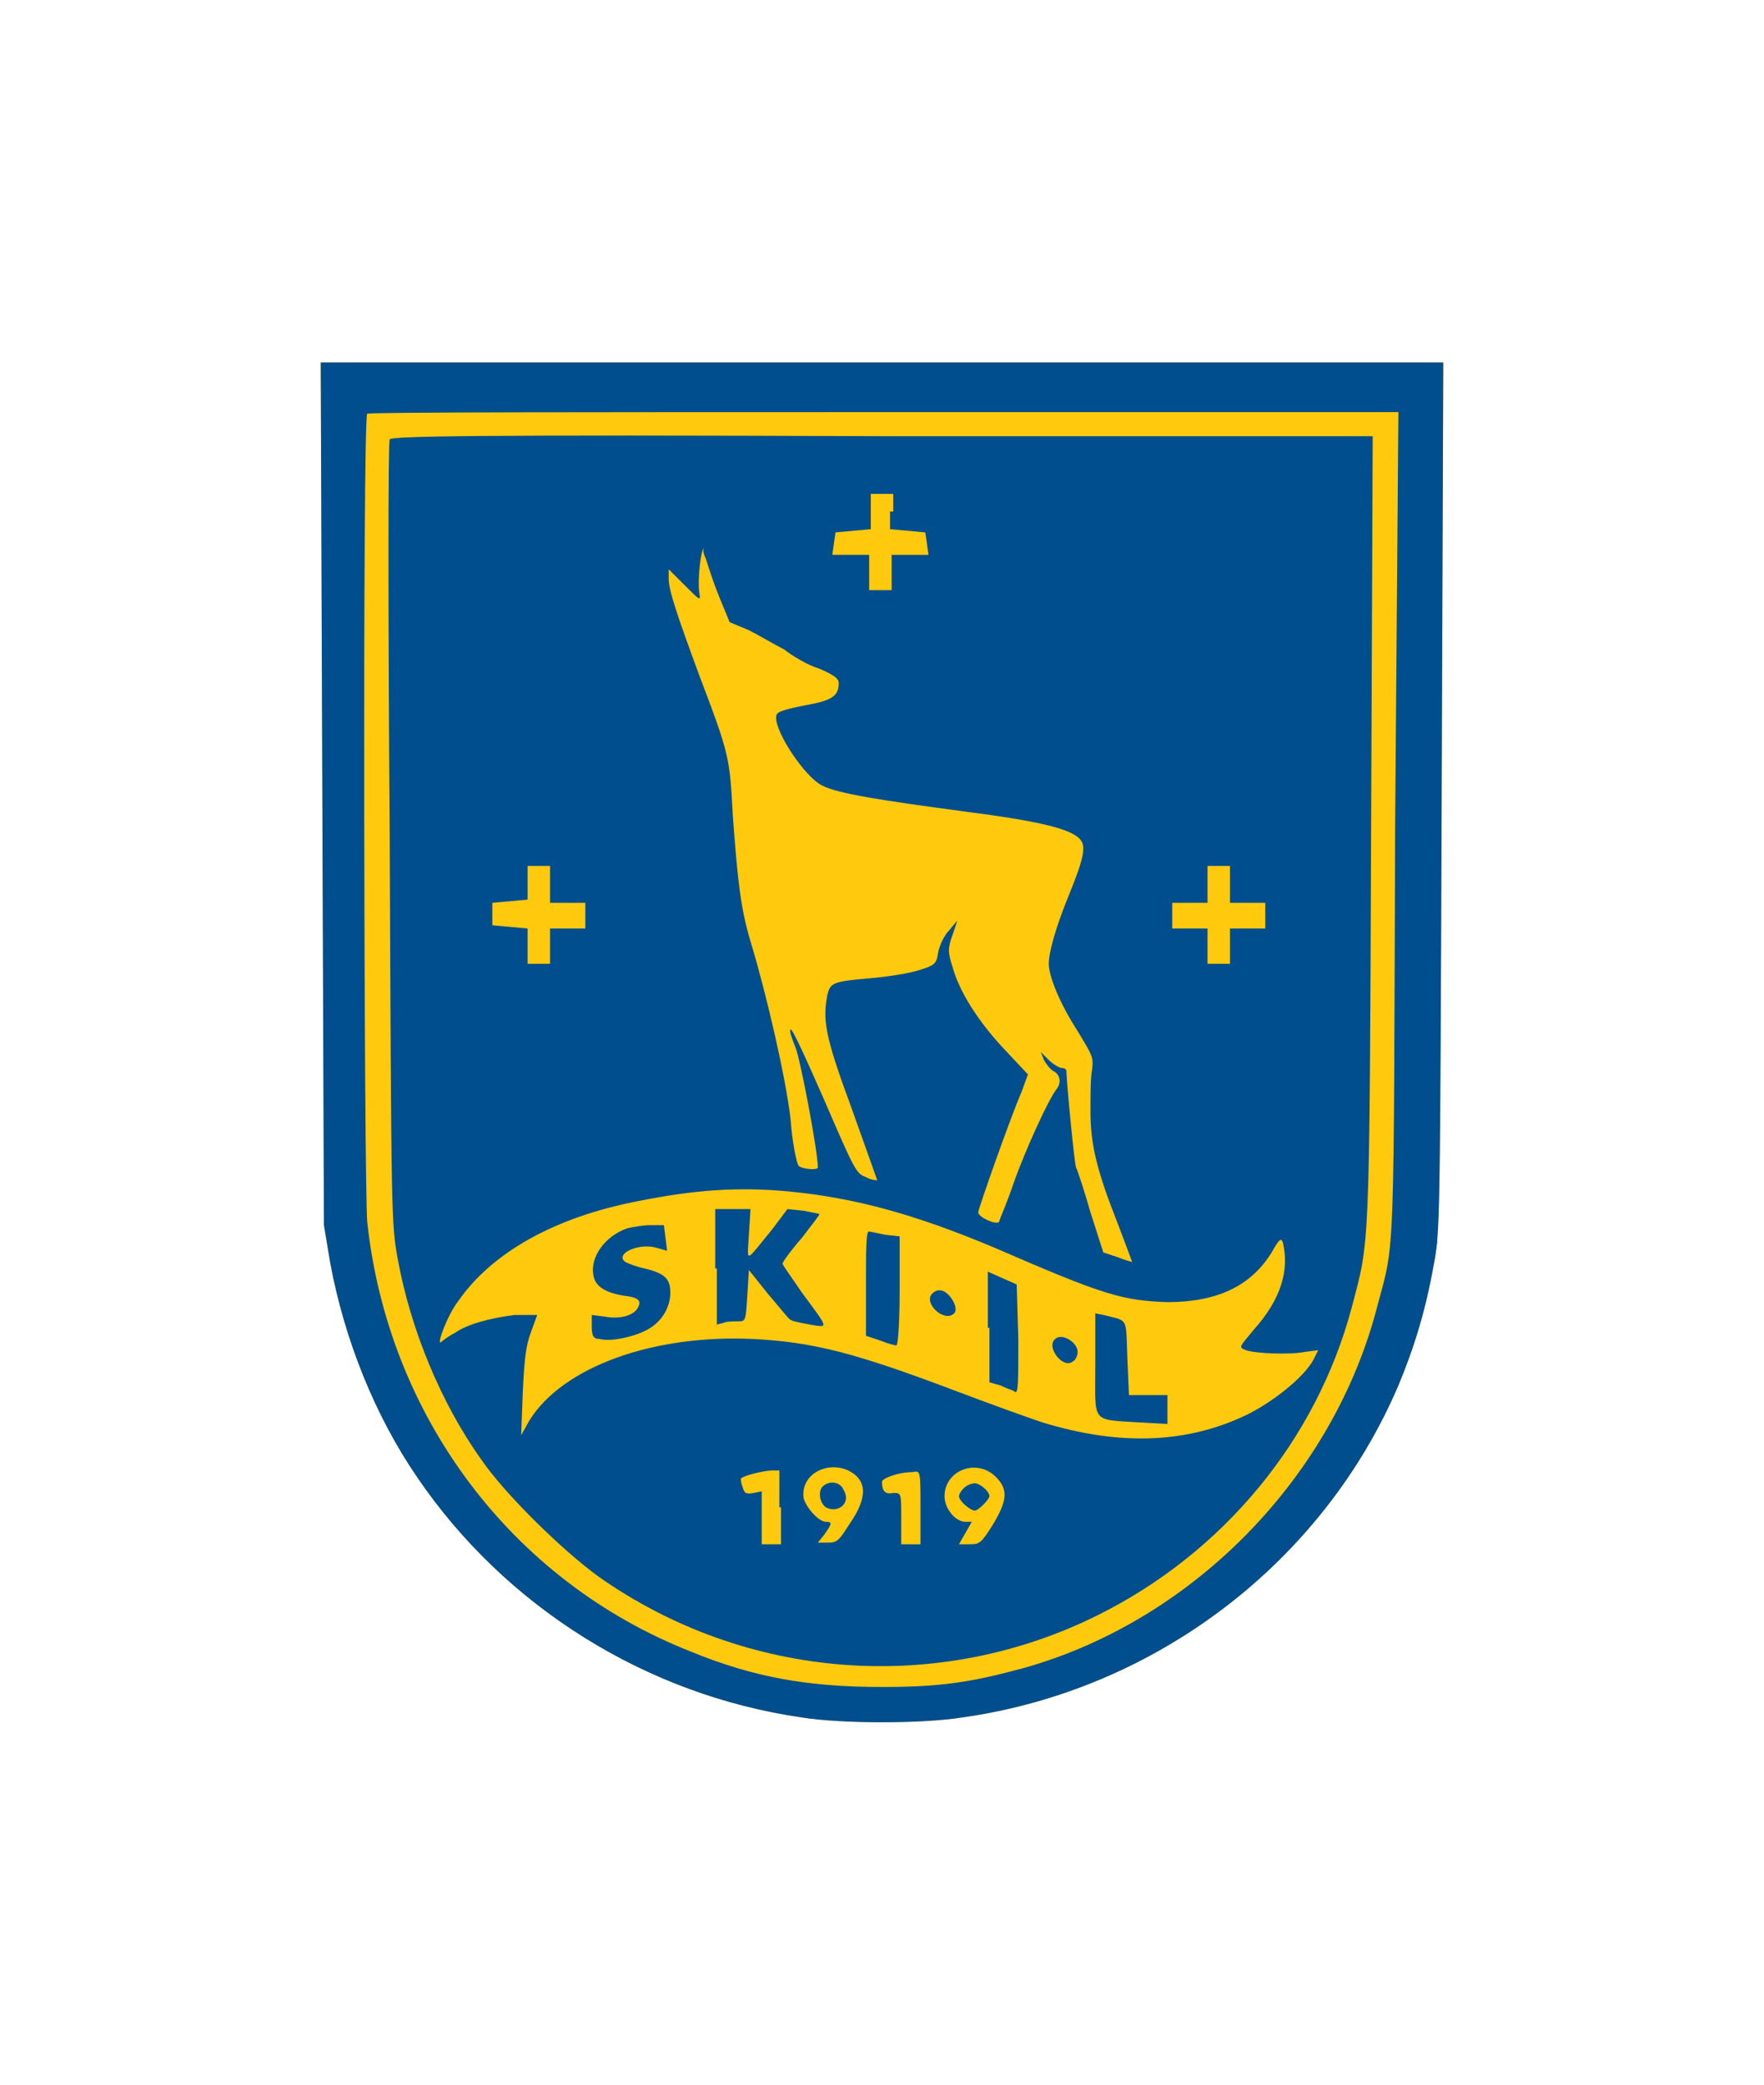 <?xml version="1.0" encoding="utf-8"?>
<!-- Generator: Adobe Illustrator 27.2.0, SVG Export Plug-In . SVG Version: 6.00 Build 0)  -->
<svg version="1.1" id="Layer_1" xmlns="http://www.w3.org/2000/svg" xmlns:xlink="http://www.w3.org/1999/xlink" x="0px" y="0px"
	 viewBox="0 0 110 130" style="enable-background:new 0 0 110 130;" xml:space="preserve">
<style type="text/css">
	.st0{fill:#FFCA0D;}
	.st1{fill:#FFCA0D;stroke:#000000;}
	.st2{fill:#004E8D;}
</style>
<g>
	<path class="st0" d="M20.1,49.5l0.1,26.9l0.4,2.4c0.9,4.8,2.8,9.5,5.4,13.3c5.5,8.1,14.3,13.6,24,15c2.5,0.4,7.5,0.4,10,0
		c12.1-1.7,22.5-9.7,27.2-20.7c1-2.4,1.7-4.7,2.2-7.5c0.4-2.1,0.4-2.4,0.5-29.2l0.1-27.1H55H20L20.1,49.5z M87,51.3
		c-0.1,27.8,0,26-1.1,30.1C83.2,92,74.5,101,63.9,104c-3.3,0.9-5.2,1.2-8.9,1.2c-4.6,0-8-0.6-11.9-2.2
		c-11.2-4.4-18.9-14.7-20.2-26.8C22.7,74,22.6,26,22.9,25.8c0.1-0.1,14.6-0.1,32.2-0.1h32.1L87,51.3z"/>
	<path class="st1" d="M22.1,77.6V24.9l67-0.9v53.5c-2.3,9.6-12.5,28.9-34.8,28.8C32.1,106.2,23.6,87.1,22.1,77.6z"/>
	<path class="st2" d="M20.1,49.5l0.1,26.9l0.4,2.4c0.9,4.8,2.8,9.5,5.4,13.3c5.5,8.1,14.3,13.6,24,15c2.5,0.4,7.5,0.4,10,0
		c12.1-1.7,22.5-9.7,27.2-20.7c1-2.4,1.7-4.7,2.2-7.5c0.4-2.1,0.4-2.4,0.5-29.2l0.1-27.1H55H20L20.1,49.5z M87,51.3
		c-0.1,27.8,0,26-1.1,30.1C83.2,92,74.5,101,63.9,104c-3.3,0.9-5.2,1.2-8.9,1.2c-4.6,0-8-0.6-11.9-2.2
		c-11.2-4.4-18.9-14.7-20.2-26.8C22.7,74,22.6,26,22.9,25.8c0.1-0.1,14.6-0.1,32.2-0.1h32.1L87,51.3z"/>
	<path class="st2" d="M24.3,27.4c-0.1,0.1-0.1,11.2,0,24.6c0.1,24,0.1,24.3,0.5,26.5c0.8,4.4,2.7,9,5.2,12.5
		c1.5,2.2,5.1,5.7,7.3,7.3c9.2,6.5,21.2,7.4,31.2,2.4c7.8-3.9,13.6-10.9,15.8-19.2c1.1-4.2,1.1-3,1.2-29.7l0.1-24.6H55
		C29.2,27.1,24.4,27.2,24.3,27.4z M55.5,31.9V33l1.1,0.1l1.1,0.1l0.1,0.7l0.1,0.7h-1.1h-1.2v1.1v1.1h-0.7h-0.7v-1.1v-1.1H53h-1.1
		l0.1-0.7l0.1-0.7l1.1-0.1l1.1-0.1v-1.1v-1.1h0.7h0.7V31.9z M44,34.8c0.1,0.3,0.4,1.3,0.8,2.3l0.7,1.7l1.2,0.5
		c0.6,0.3,1.6,0.9,2.2,1.2c0.5,0.4,1.5,1,2.2,1.2c0.9,0.4,1.2,0.6,1.2,0.9c0,0.8-0.4,1.1-2.2,1.4c-1.4,0.3-1.7,0.4-1.7,0.7
		c-0.1,0.9,1.8,3.8,2.9,4.3c1,0.5,3.6,0.9,8.8,1.6c4.7,0.6,6.8,1.1,7.3,1.8c0.3,0.4,0.2,1.1-0.7,3.3c-0.9,2.2-1.3,3.7-1.3,4.4
		c0,0.8,0.7,2.5,1.8,4.2c0.9,1.5,1,1.6,0.9,2.4c-0.1,0.5-0.1,1.6-0.1,2.6c0,2.1,0.4,3.7,1.7,7c0.5,1.3,0.9,2.4,0.9,2.4
		c0,0-0.4-0.1-0.9-0.3l-0.9-0.3l-0.8-2.5c-0.4-1.4-0.8-2.6-0.9-2.8c-0.1-0.2-0.6-5.4-0.6-6c0-0.1-0.1-0.2-0.3-0.2
		c-0.1,0-0.5-0.2-0.8-0.5l-0.5-0.5l0.2,0.5c0.1,0.2,0.4,0.6,0.6,0.7c0.4,0.2,0.5,0.7,0.2,1.1c-0.5,0.6-2,3.9-2.7,5.9
		c-0.4,1.2-0.9,2.3-0.9,2.4c-0.2,0.2-1.3-0.3-1.3-0.6c0-0.2,2-5.9,2.7-7.5l0.4-1.1l-1.5-1.6c-1.6-1.7-2.8-3.6-3.2-5.1
		c-0.3-0.9-0.3-1.2,0-2l0.3-0.9l-0.5,0.6c-0.3,0.3-0.6,0.9-0.7,1.4c-0.1,0.7-0.2,0.8-1.2,1.1c-0.6,0.2-1.9,0.4-3,0.5
		c-2.4,0.2-2.5,0.3-2.7,1c-0.3,1.6-0.2,2.5,1.5,7.1c0.9,2.5,1.6,4.5,1.6,4.5c0,0-0.4,0-0.7-0.2c-0.6-0.2-0.7-0.4-2.6-4.8
		c-1.1-2.5-2-4.5-2.1-4.4c-0.1,0.1,0.1,0.6,0.3,1.1c0.3,0.7,1.4,6.5,1.4,7.5c0,0.2-1,0.1-1.2-0.1c-0.1-0.1-0.4-1.4-0.5-2.9
		c-0.3-2.6-1.5-7.8-2.5-11.1c-0.6-2-0.8-3.7-1.1-7.8c-0.2-3.7-0.2-3.8-2.1-8.8c-1.4-3.8-1.9-5.3-1.9-6v-0.6l1,1c1,1,1,1,0.9,0.4
		c-0.1-0.7,0.1-2.7,0.3-2.7C43.8,34.3,43.9,34.6,44,34.8z M34.3,55.2v1.1h1.1h1.1v0.8v0.8h-1.1h-1.1v1.1v1.1h-0.7h-0.7v-1.1v-1.1
		l-1.1-0.1l-1.1-0.1v-0.7v-0.7l1.1-0.1l1.1-0.1v-1.1V54h0.7h0.7V55.2z M76.7,55.2v1.1h1.1h1.1v0.8v0.8h-1.1h-1.1v1.1v1.1H76h-0.7
		v-1.1v-1.1h-1.1h-1.1v-0.8v-0.8h1.1h1.1v-1.1V54H76h0.7V55.2z M49.2,74.3c4.1,0.4,7.8,1.4,12.8,3.5c6.9,3,8,3.3,10.8,3.4
		c3.1,0,5.2-1,6.5-3.1c0.5-0.9,0.6-0.9,0.7-0.6c0.4,1.7-0.1,3.5-1.8,5.4c-0.9,1.1-1,1.1-0.5,1.3c0.6,0.2,2.7,0.3,3.7,0.1l0.8-0.1
		l-0.3,0.6c-0.6,1.1-2.5,2.6-4.1,3.4c-3.7,1.8-7.9,2-12.8,0.5c-0.9-0.3-3.4-1.2-5.5-2c-6.1-2.3-8.7-3-12.5-3.2
		c-6.2-0.3-11.9,1.7-14,5.1l-0.5,0.9l0.1-2.7c0.1-2.1,0.2-2.9,0.5-3.7l0.4-1.1L32.1,82c-1.6,0.2-3,0.6-3.7,1.1
		c-0.4,0.2-0.8,0.5-0.9,0.6c-0.3,0.2,0.4-1.7,1.1-2.6c2.1-3,6-5.2,11.2-6.2C43.3,74.2,46,74,49.2,74.3z M52.9,91.7
		c1.2,0.6,1.2,1.7,0.1,3.3c-0.7,1.1-0.8,1.2-1.4,1.2h-0.6l0.4-0.5c0.5-0.7,0.5-0.8,0.1-0.8c-0.5,0-1.4-1.1-1.4-1.6
		C50,91.9,51.6,91.1,52.9,91.7z M62.1,92.1c0.8,0.8,0.7,1.5-0.2,3c-0.7,1.1-0.8,1.2-1.4,1.2h-0.7l0.4-0.7l0.4-0.7h-0.4
		c-0.6,0-1.3-0.8-1.3-1.6C58.9,91.7,60.9,90.9,62.1,92.1z M48.7,94v2.3h-0.6h-0.6v-1.6V93L47,93.1c-0.5,0.1-0.6,0-0.7-0.4
		c-0.1-0.2-0.1-0.5-0.1-0.5c0.2-0.2,1.5-0.5,1.9-0.5l0.5,0V94z M57.4,94v2.3h-0.6h-0.6v-1.6c0-1.6,0-1.6-0.5-1.6
		c-0.5,0.1-0.7-0.1-0.7-0.7c0-0.2,1-0.6,1.9-0.6C57.4,91.7,57.4,91.7,57.4,94z"/>
	<path class="st2" d="M44.7,79.1v3.5l0.4-0.1c0.2-0.1,0.6-0.1,0.9-0.1c0.5,0,0.5,0,0.6-1.6l0.1-1.6l1.2,1.5c0.7,0.8,1.3,1.6,1.4,1.6
		c0.1,0.1,0.7,0.2,1.2,0.3c1.2,0.2,1.2,0.3-0.5-2c-0.6-0.9-1.2-1.7-1.2-1.8c0-0.1,0.5-0.8,1.2-1.6c0.6-0.8,1.1-1.4,1.1-1.5
		c0,0-0.5-0.1-1-0.2l-1-0.1l-0.9,1.2c-1.8,2.2-1.6,2.2-1.5,0.4l0.1-1.6h-1.1h-1.1V79.1z"/>
	<path class="st2" d="M39.1,76.6c-1.4,0.5-2.3,1.8-2.1,2.9c0.1,0.7,0.7,1.1,1.9,1.3c0.9,0.1,1.1,0.3,0.9,0.7
		c-0.2,0.5-1.1,0.8-2.1,0.6L36.9,82v0.7c0,0.6,0.1,0.8,0.5,0.8c0.8,0.2,2.3-0.2,3-0.6c0.9-0.5,1.4-1.4,1.4-2.3
		c0-0.9-0.4-1.2-1.6-1.5c-0.5-0.1-1-0.3-1.2-0.4c-0.7-0.5,0.8-1.2,1.9-0.9l0.7,0.2l-0.1-0.8l-0.1-0.8l-0.9,0
		C40.2,76.4,39.5,76.5,39.1,76.6z"/>
	<path class="st2" d="M54,80v3.3l0.9,0.3c0.5,0.2,0.9,0.3,1,0.3c0.1,0,0.2-1.5,0.2-3.4v-3.4L55.2,77c-0.5-0.1-0.9-0.2-1-0.2
		C54,76.7,54,78,54,80z"/>
	<path class="st2" d="M61.7,82.8v3.4l0.7,0.2c0.4,0.2,0.8,0.3,0.9,0.4c0.2,0.1,0.2-0.6,0.2-3.3l-0.1-3.4l-0.9-0.4l-0.9-0.4V82.8z"/>
	<path class="st2" d="M58.1,80.7c-0.5,0.6,0.8,1.8,1.4,1.2c0.3-0.3-0.2-1.2-0.7-1.4C58.5,80.4,58.3,80.5,58.1,80.7z"/>
	<path class="st2" d="M68.3,85.1c0,3.7-0.3,3.4,2.7,3.6l1.8,0.1v-0.9V87h-1.2h-1.2l-0.1-2.3c-0.1-2.6,0.1-2.3-1.5-2.7l-0.5-0.1V85.1
		z"/>
	<path class="st2" d="M65.8,83.5c-0.6,0.5,0.5,1.9,1.1,1.4c0.2-0.1,0.3-0.4,0.3-0.6C67.2,83.7,66.2,83.1,65.8,83.5z"/>
	<path class="st2" d="M51.3,92.7C51,93,51.1,93.7,51.5,94c0.8,0.4,1.6-0.3,1.1-1.1C52.4,92.4,51.7,92.3,51.3,92.7z"/>
	<path class="st2" d="M60.1,92.8c-0.2,0.2-0.3,0.4-0.3,0.5c0,0.3,0.7,0.9,1,0.9c0.2,0,0.9-0.7,0.9-0.9c0-0.3-0.6-0.8-0.9-0.8
		C60.6,92.5,60.3,92.6,60.1,92.8z"/>
</g>
</svg>
